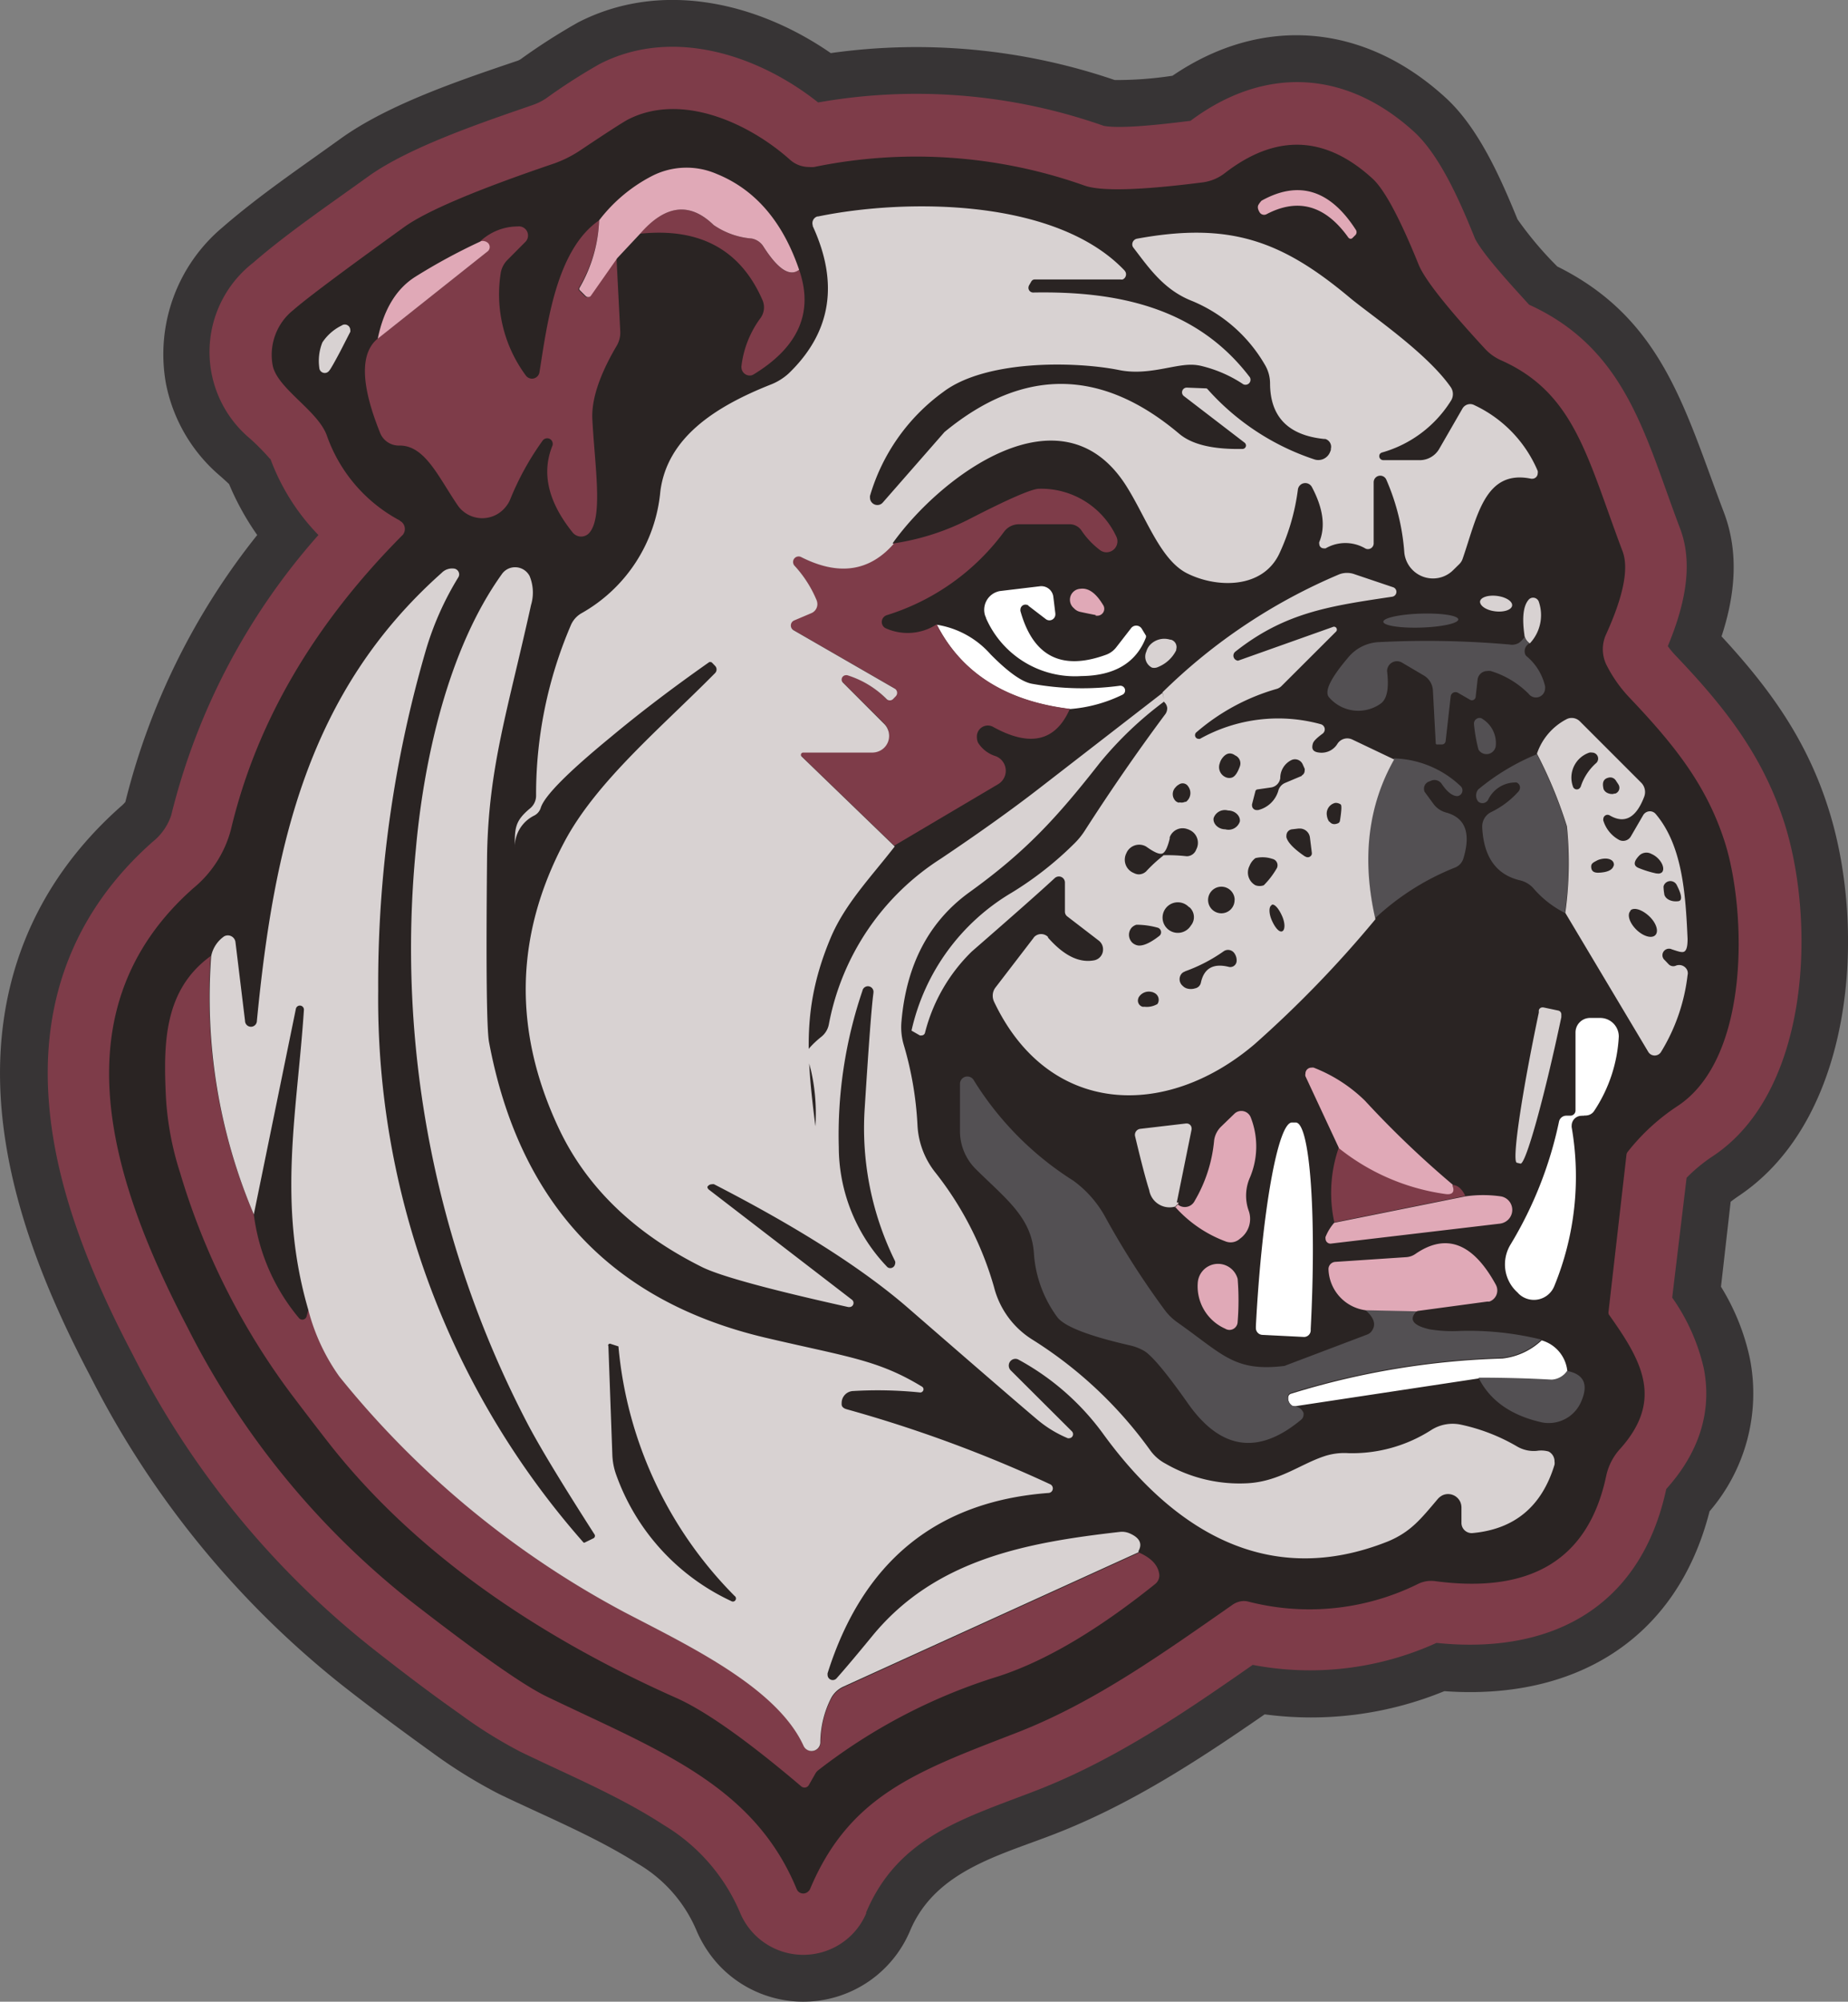 <svg id="Layer_1" data-name="Layer 1" xmlns="http://www.w3.org/2000/svg" viewBox="0 0 168.19 182.09">
  <rect x="0" y="0" width="168.19" height="182.09" fill="#808080" stroke="none"/>
  <g id="Layer_1-2" data-name="Layer_1">
    <path id="embroidery1Color" d="M137.33,36.24a33.5,33.5,0,0,0,5.28-.39c8.14-5.54,17.44-4.8,24.86,2,3,2.74,5,7.29,6.54,11.06a32.25,32.25,0,0,0,3.62,4.29c9.62,4.77,11.6,13,15.16,22.36,1.42,3.72,1,7.62-.21,11.29,4.41,4.77,7.81,9.47,9.8,15.89,3.42,11,2.22,28-8.22,35q-.37.25-.75.54l-.88,7.73a20.52,20.52,0,0,1,2.64,6.58,16.45,16.45,0,0,1-3.68,13.85c-3,11.76-12.36,17.21-24.14,16.36A31.92,31.92,0,0,1,151,184.91c-6.09,4.21-12.22,8.22-19.18,10.91-5,1.94-10.8,3.34-13.09,8.77l-.07.16a10.54,10.54,0,0,1-17.23,3.08,10.94,10.94,0,0,1-2.18-3.35,12.84,12.84,0,0,0-5.33-6C90,196,85.5,194.17,81.33,192.16a45.39,45.39,0,0,1-6.09-3.77c-2.78-2-5.48-4-8.16-6.1a84.66,84.66,0,0,1-22.93-28.08c-4-7.59-7.41-15.91-8.12-24.51-.88-10.76,2.76-20.2,10.87-27.38a3.17,3.17,0,0,0,.41-.41,63.3,63.3,0,0,1,12-24.28A24.47,24.47,0,0,1,56.75,73c-.36-.35-.78-.71-1.11-1A14.74,14.74,0,0,1,51,63.84a15.07,15.07,0,0,1,5.13-14.18c3.38-2.94,7.14-5.47,10.76-8.08,4.39-3.16,11-5.36,16.16-7.11a1.67,1.67,0,0,0,.23-.12A55.49,55.49,0,0,1,88.51,31c7.54-3.88,16.3-1.84,23,2.79a55.86,55.86,0,0,1,25.84,2.45Z" transform="translate(-35.9 -28.96)" fill="#373435" fill-rule="evenodd"/>
    <path id="embroidery2Color" d="M60.47,70.7a20.76,20.76,0,0,0-1.8-1.83,10.27,10.27,0,0,1,.26-16c3.14-2.73,7.08-5.4,10.46-7.84,3.77-2.72,10.61-5,15-6.52a5.24,5.24,0,0,0,1.25-.63,53.21,53.21,0,0,1,4.82-3.09c6.57-3.39,14.39-.88,19.9,3.49a51.38,51.38,0,0,1,26,2.13c1.67.31,5.88-.21,7.89-.46,6.69-5,14.11-4.68,20.35,1,2.44,2.23,4.32,6.68,5.55,9.73.82,1.57,3.59,4.53,4.92,6,8.9,4.05,10.58,12.06,13.74,20.36,1.31,3.45.27,7.36-1.12,10.7a8.23,8.23,0,0,0,.66.8c4.49,4.71,8,9.11,10,15.43,2.83,9.12,2.21,24.29-6.51,30.13a14.66,14.66,0,0,0-2.44,2L188.09,147a18.18,18.18,0,0,1,2.87,6.41c.83,4.19-.62,7.91-3.41,11-2.33,10.81-10.5,15.08-20.91,14a27.81,27.81,0,0,1-16.73,2c-6.25,4.36-12.52,8.64-19.68,11.42-6.54,2.53-12.58,4.18-15.5,11.1a.36.36,0,0,1,0,.09,6.17,6.17,0,0,1-1.37,2,6.24,6.24,0,0,1-10.14-2.15,17.06,17.06,0,0,0-6.94-7.91c-4-2.61-8.75-4.58-13-6.64a41.56,41.56,0,0,1-5.49-3.42c-2.72-1.91-5.37-3.93-8-6A80.13,80.13,0,0,1,48,152.22c-3.68-7-7-14.9-7.64-22.88-.77-9.37,2.3-17.49,9.43-23.8a5.19,5.19,0,0,0,1.69-2.41,60,60,0,0,1,13.4-25.5,19.75,19.75,0,0,1-4.37-6.93Z" transform="translate(-35.9 -28.96)" fill="#7e3c49" fill-rule="evenodd"/>
    <path id="embroidery3Color" d="M72.27,76.3a14,14,0,0,1-6.63-7.74c-.83-2.28-4.55-4.28-4.93-6.4a5.21,5.21,0,0,1,1.89-5q1.78-1.56,10.05-7.52,3-2.18,13.57-5.77a10.76,10.76,0,0,0,2.56-1.28q3.5-2.34,4.26-2.75c4.85-2.5,11,.29,14.77,3.66a2.57,2.57,0,0,0,1.71.65,2.59,2.59,0,0,0,.48,0,45.9,45.9,0,0,1,24.6,1.69q2.24.8,10.76-.29a4.17,4.17,0,0,0,2-.83q7-5.43,13.47.5,1.63,1.51,4.17,7.78.79,2,6.12,7.76a4.46,4.46,0,0,0,1.45,1c6.69,3,7.81,8.91,11,17.34.59,1.56.09,4.07-1.49,7.55a3.24,3.24,0,0,0,0,2.74,12.39,12.39,0,0,0,2.17,3.08c4,4.22,7,7.91,8.67,13.23,1.91,6.17,2.3,19.43-4.29,23.84a19.1,19.1,0,0,0-4.59,4.2.51.51,0,0,0-.11.25l-1.64,14.33a.4.4,0,0,0,.05.24c2.91,4.1,5.06,7.7,1,12.21a5.26,5.26,0,0,0-1.25,2.42q-2.39,11.37-15.59,9.6a2.69,2.69,0,0,0-1.59.28,22.29,22.29,0,0,1-15.41,1.58,1.84,1.84,0,0,0-.41-.05,1.89,1.89,0,0,0-1,.33c-6.57,4.58-12.75,9-19.84,11.72-8.89,3.44-15.05,5.64-18.62,14.14a.6.6,0,0,1-.16.22.65.65,0,0,1-.93,0,.74.74,0,0,1-.14-.22c-3.92-9.5-12.66-12.64-22.74-17.5q-3.16-1.51-12.48-8.76a74.49,74.49,0,0,1-20.23-24.85c-6.91-13.22-12-28.82.54-39.92a10.27,10.27,0,0,0,3.42-5.31q3.45-14.56,15.59-26.78a.41.41,0,0,0,.09-.1.84.84,0,0,0-.19-1.17l-.1-.06Z" transform="translate(-35.9 -28.96)" fill="#2a2423"/>
    <path id="embroidery4Color" d="M129.51,84.05a.47.47,0,0,0-.28-.09.46.46,0,0,0-.46.46.5.5,0,0,0,0,.12q1.72,6.17,7.74,4a2.08,2.08,0,0,0,1-.72l1.32-1.7a.59.59,0,0,1,1,.06l.37.61s0,0,0,.07a.14.14,0,0,1,0,.07c-.89,2.32-2.86,3.5-5.89,3.53a8.83,8.83,0,0,1-8.67-5.27c0-.07-.06-.16-.09-.25a1.73,1.73,0,0,1,1.14-2.16,1.31,1.31,0,0,1,.27-.06l3.59-.43h0a1.1,1.1,0,0,1,1.22,1h0l.18,1.48v.08a.54.54,0,0,1-.88.42l-1.58-1.21Zm3.76,9.41q-8.73-1.06-12.11-7.67a8.23,8.23,0,0,1,4.89,2.69q2.4,2.43,3.77,2.68a25.62,25.62,0,0,0,8,.18h.06a.43.43,0,0,1,.17.82A13.15,13.15,0,0,1,133.27,93.46Zm46.81,37a1,1,0,0,0-.24,0,.9.9,0,0,0-.9.9.66.66,0,0,0,0,.14,26.23,26.23,0,0,1-1.58,14.45,2,2,0,0,1-3.23.71l-.12-.13a3.41,3.41,0,0,1-1.14-2.55,3.47,3.47,0,0,1,.52-1.83,35.77,35.77,0,0,0,4.4-11.17.68.68,0,0,1,.66-.53h.37a.47.47,0,0,0,.47-.47v-7.1a1.32,1.32,0,0,1,1.33-1.32h.92a1.69,1.69,0,0,1,1.69,1.69v0A13.47,13.47,0,0,1,181,130a.92.92,0,0,1-.71.43.85.85,0,0,1-.24,0Zm-29.29,19.93a.62.62,0,0,1-.59-.61v0l0-.19v0c.54-10.3,2-18.59,3.3-18.52h.34c1.29.07,1.89,8.47,1.35,18.77h0v.16a.61.61,0,0,1-.61.58h0Zm27.76,3.35a1.82,1.82,0,0,1-1.4.79q-3.18-.17-6.66-.18l-16.92,2.56a.87.87,0,0,1-.41-.92.35.35,0,0,1,.25-.25,71.81,71.81,0,0,1,19.23-3.2,6.21,6.21,0,0,0,3.57-1.65,3.24,3.24,0,0,1,2.34,2.85Z" transform="translate(-35.9 -28.96)" fill="#fff"/>
    <path id="embroidery5Color" d="M63.93,148.08l-.18.64a.4.4,0,0,1-.69.14A18.2,18.2,0,0,1,59,139.43l3.86-18.71a.37.37,0,0,1,.73.1C62.88,130.1,61.1,138.36,63.93,148.08Z" transform="translate(-35.9 -28.96)" fill="#2a2423"/>
    <path id="embroidery6Color" d="M108.63,53.5q2,5.76-4.11,9.5a.67.67,0,0,1-.39.12.76.76,0,0,1-.75-.75.31.31,0,0,1,0-.1,9.15,9.15,0,0,1,1.73-4.37,1.65,1.65,0,0,0,.19-1.63q-3-6.9-11.15-6.05c2.3-2.64,4.52-2.9,6.69-.79a7.1,7.1,0,0,0,3.46,1.23,1.61,1.61,0,0,1,1.06.71Q107.35,54.52,108.63,53.5ZM90.43,49a13,13,0,0,1-1.84,6.13.18.18,0,0,0,0,.24l.54.54,0,0a.33.33,0,0,0,.46,0s0,0,0,0l2.42-3.45.34,6.64a2.37,2.37,0,0,1-.35,1.36c-1.55,2.64-2.28,4.86-2.19,6.64.22,4.23,1,8.92-.29,10.35a1,1,0,0,1-.73.32,1,1,0,0,1-.77-.37q-3.36-4.18-1.84-7.9a.5.5,0,0,0,0-.32.49.49,0,0,0-.61-.33.48.48,0,0,0-.26.16,25.4,25.4,0,0,0-3,5.44,2.75,2.75,0,0,1-.42.66,2.72,2.72,0,0,1-3.85.35,2.51,2.51,0,0,1-.51-.57c-1.74-2.56-2.95-5.39-5.24-5.4a1.84,1.84,0,0,1-1.83-1.24q-2.58-6.45-.22-8.46l10-7.94a.51.51,0,0,0,.19-.4.53.53,0,0,0-.13-.34.71.71,0,0,0-.71-.18,5,5,0,0,1,3.42-1.37h0A.83.83,0,0,1,83.68,51l-1.6,1.61a2.19,2.19,0,0,0-.62,1.26,12.41,12.41,0,0,0,2.32,9.28A.69.69,0,0,0,85,62.8C85.69,58.54,86.49,51.7,90.43,49Zm30.73,36.77q3.38,6.6,12.11,7.67-1.92,4.41-6.92,1.68a1,1,0,0,0-1.54.93,1.13,1.13,0,0,0,.11.48,2.92,2.92,0,0,0,1.61,1.22,1.42,1.42,0,0,1,.22,2.54l-9.47,5.6-8.47-8.18a.23.23,0,0,1-.07-.15.21.21,0,0,1,.21-.21h6.32a1.59,1.59,0,0,0,.56-.11,1.51,1.51,0,0,0,.84-2,1.43,1.43,0,0,0-.32-.49L112.58,91a.39.39,0,0,1-.11-.27.4.4,0,0,1,.4-.4h.1a8.73,8.73,0,0,1,3.58,2.18.41.41,0,0,0,.57,0l.26-.26a.45.45,0,0,0-.1-.69l-9.21-5.31a.5.5,0,0,1,.06-.89l1.58-.67a.89.89,0,0,0,.53-.82,1,1,0,0,0-.06-.33,10.69,10.69,0,0,0-2-3.14.51.51,0,0,1-.15-.36.5.5,0,0,1,.5-.5.5.5,0,0,1,.24.06q5.1,2.56,8.41-1.2a22.25,22.25,0,0,0,7-2.25q5.35-2.75,6.31-2.73a7.55,7.55,0,0,1,7,4.33,1,1,0,0,1,.11.45,1,1,0,0,1-1,1,1,1,0,0,1-.56-.18,7.39,7.39,0,0,1-1.74-1.84,1.3,1.3,0,0,0-1-.53h-4.67a1.68,1.68,0,0,0-1.34.67,21,21,0,0,1-10.68,7.6.59.59,0,0,0-.23.13.64.64,0,0,0-.07.91.6.6,0,0,0,.22.16,4.85,4.85,0,0,0,4.58-.34ZM55.07,115.94A50.42,50.42,0,0,0,59,139.43a18.2,18.2,0,0,0,4.11,9.43.4.4,0,0,0,.69-.14l.18-.64a18.38,18.38,0,0,0,2.84,6.11,83.8,83.8,0,0,0,25.85,21.38c5.76,3,14,6.85,16.4,12.22a.8.8,0,0,0,1.52-.31,8.9,8.9,0,0,1,1-4.06,2.44,2.44,0,0,1,1.14-1l26.85-12.22c1.12.5,1.73,1.15,1.83,2a1,1,0,0,1-.36.84q-7.86,6.31-14.22,8.39a51.54,51.54,0,0,0-16.47,8.57,1.13,1.13,0,0,0-.23.26l-.61,1.07a.45.45,0,0,1-.4.24.48.48,0,0,1-.32-.13q-7.41-6.29-11.41-8.05c-12.7-5.65-23.76-13.23-31.51-23.09q-1.44-1.84-3.41-4.44a64.14,64.14,0,0,1-10.18-20.22A27.42,27.42,0,0,1,51,128.75c-.23-4.85-.2-9.71,4.06-12.81Zm113,20.81c.5,0,.9.38,1.19,1l-11.92,2.4a12.53,12.53,0,0,1,.41-6.81,19.9,19.9,0,0,0,9.7,4.16c.64.08.85-.19.62-.79Z" transform="translate(-35.9 -28.96)" fill="#7e3c49"/>
    <path id="embroidery7Color" d="M168.62,85.31c0-.36-1.55-.59-3.43-.53s-3.4.39-3.39.74,1.55.59,3.43.53S168.63,85.66,168.62,85.31Zm6,1.46a1.12,1.12,0,0,0,.49.71.81.81,0,0,0-.43.9.49.49,0,0,0,.15.27,5,5,0,0,1,1.69,2.74.58.58,0,0,1,0,.19.83.83,0,0,1-1.49.5A8.23,8.23,0,0,0,171.57,90a1.06,1.06,0,0,0-.31,0,.89.89,0,0,0-.88.77l-.18,1.6a.34.34,0,0,1-.5.25l-1.11-.64a.43.43,0,0,0-.22-.06.44.44,0,0,0-.44.39l-.46,4.07a.34.34,0,0,1-.34.3h0l-.48,0a.11.11,0,0,1-.08-.1h0l-.26-4.83a1.68,1.68,0,0,0-.82-1.34l-2-1.18a.9.9,0,0,0-1.35.78V90c.19,1.6,0,2.59-.63,3a3.51,3.51,0,0,1-4.67-.63q-.63-.81,1.82-3.67a3.84,3.84,0,0,1,2.78-1.33,86.24,86.24,0,0,1,11.85.22,1.22,1.22,0,0,0,.85-.15,2.14,2.14,0,0,0,.58-.64Zm-3.8,7.59a2.58,2.58,0,0,1,1.21,2.47.85.85,0,0,1-1.57.32,14.29,14.29,0,0,1-.41-2.32.13.13,0,0,1,0-.06.51.51,0,0,1,.5-.5.47.47,0,0,1,.28.09Zm4.93,3.17a40.3,40.3,0,0,1,2.73,6.61,32.93,32.93,0,0,1-.15,7.87,9.27,9.27,0,0,1-2.85-2.22,2.34,2.34,0,0,0-1.25-.75c-2.15-.51-3.3-2.12-3.43-4.82a.28.28,0,0,1,0-.09,1.45,1.45,0,0,1,.82-1.3,8,8,0,0,0,2.49-1.88.51.51,0,0,0,.09-.16.49.49,0,0,0-.28-.65.58.58,0,0,0-.18,0,2.75,2.75,0,0,0-2.41,1.59.6.6,0,0,1-.51.29.58.58,0,0,1-.39-.15.89.89,0,0,1,0-1.09,20.55,20.55,0,0,1,5.34-3.21Zm-14.7,15q-1.89-8.23,1.73-14.58a9.16,9.16,0,0,1,6.07,2.54.51.51,0,0,1,.15.37.53.53,0,0,1-.45.52c-.42,0-.89-.31-1.43-1.1a.79.79,0,0,0-1-.29l-.2.08a.68.68,0,0,0-.42.63.87.87,0,0,0,.05.28l.85,1.16a2.14,2.14,0,0,0,1.17.75q2.55.73,1.52,4.15a1.3,1.3,0,0,1-.82.86,23.17,23.17,0,0,0-7.26,4.63Zm-.89,35.58,4.7.1c-.78.77-.38,1.33,1.18,1.68a12.91,12.91,0,0,0,2.77.14,27.59,27.59,0,0,1,7.37.79,6.21,6.21,0,0,1-3.57,1.65,71.81,71.81,0,0,0-19.23,3.2.35.35,0,0,0-.25.25.87.87,0,0,0,.41.92c.53.06.85.28,1,.66a.66.66,0,0,1,0,.14.6.6,0,0,1-.19.44Q148.48,163,144,156.6q-2.94-4.17-4-4.77a4.61,4.61,0,0,0-1.2-.47c-3.87-.88-6.1-1.76-6.7-2.62A11,11,0,0,1,130,143c-.2-3.29-2.57-5-5.28-7.68a4.86,4.86,0,0,1-1.45-3.43v-4.34h0a.67.67,0,0,1,1.25-.33,28.63,28.63,0,0,0,9.06,9.14,10.06,10.06,0,0,1,3,3.47,75.78,75.78,0,0,0,5.31,8.28,5.13,5.13,0,0,0,1.12,1.11c4.19,2.94,5.2,4.54,9.75,4a.48.48,0,0,0,.18-.06l7.39-2.8a.9.9,0,0,0,.36-.25c.49-.6.31-1.26-.55-2Zm10.3,6.17q3.48,0,6.66.18a1.82,1.82,0,0,0,1.4-.79q2.35.45,1.25,2.87a3.2,3.2,0,0,1-2.91,1.87,2.81,2.81,0,0,1-.71-.08c-2.77-.63-4.67-2-5.69-4.05Z" transform="translate(-35.9 -28.96)" fill="#535053"/>
    <path id="embroidery8Color" d="M162.81,98q-3.62,6.36-1.73,14.58a102.45,102.45,0,0,1-11,11.37c-8.14,6.92-18.8,6.49-23.71-3.87a1.25,1.25,0,0,1-.12-.54,1.21,1.21,0,0,1,.26-.76l3.47-4.52a.18.18,0,0,1,.05-.07.88.88,0,0,1,1.25,0l0,.06c1.46,1.66,2.87,2.34,4.24,2.06a1,1,0,0,0,.77-1,1,1,0,0,0-.37-.77l-2.89-2.22a.54.54,0,0,1-.21-.42v-2.65h0a.55.55,0,0,0-.55-.56.57.57,0,0,0-.39.16q-1.84,1.71-7.54,6.67a15.72,15.72,0,0,0-4.26,7.41.32.32,0,0,1-.3.22.42.42,0,0,1-.16,0l-.75-.43a.06.06,0,0,1,0-.06A19.5,19.5,0,0,1,128,110.15a31,31,0,0,0,5.71-4.49,6.7,6.7,0,0,0,.94-1.17Q138.18,99,141.9,94a.94.94,0,0,0,.23-.64.85.85,0,0,0-.34-.59,1.53,1.53,0,0,0-.1-.82A51.34,51.34,0,0,1,157.8,81.2a2,2,0,0,1,1.39,0l3.5,1.18a.44.44,0,0,1,.3.42.45.45,0,0,1-.37.44c-5.61.84-9.74,1.4-14.29,5a.46.46,0,0,0,.25.82L157.19,86a.26.26,0,0,1,.38.24.26.26,0,0,1-.1.2l-4.91,4.9a1.05,1.05,0,0,1-.51.3,19.26,19.26,0,0,0-7.27,3.94.34.34,0,0,0-.05.46h0a.31.31,0,0,0,.25.13.28.28,0,0,0,.13,0,14.6,14.6,0,0,1,11-1.33.49.49,0,0,1,.36.47.5.5,0,0,1-.2.39c-.53.39-.82.68-.88.89-.15.5,0,.77.58.83a1.69,1.69,0,0,0,1.66-.81,1.06,1.06,0,0,1,1.36-.37l3.78,1.8Zm7.79-14.31c0,.39.57.78,1.37.88s1.5-.13,1.55-.52-.57-.78-1.37-.88S170.65,83.29,170.6,83.68Zm4.54,3.8a1.12,1.12,0,0,1-.49-.71c-.24-1.63-.11-2.72.38-3.27a.52.52,0,0,1,.4-.18.55.55,0,0,1,.53.4A3.75,3.75,0,0,1,175.14,87.48ZM178.36,112a32.93,32.93,0,0,0,.15-7.87,40.3,40.3,0,0,0-2.73-6.61,5.54,5.54,0,0,1,2.7-3.14,1,1,0,0,1,.46-.11,1.06,1.06,0,0,1,.75.31l5.57,5.57a1.21,1.21,0,0,1,.28,1.29c-.73,1.92-1.78,2.49-3.13,1.7a.42.42,0,0,0-.21-.06.39.39,0,0,0-.38.39.3.3,0,0,0,0,.13,3,3,0,0,0,1.43,1.76.81.81,0,0,0,1.08-.32l1.12-1.93a.73.73,0,0,1,.61-.35.7.7,0,0,1,.54.26c2.43,2.88,2.71,7.29,2.89,11.35,0,.63-.08,1-.28,1.14s-.57,0-1.15-.19a.58.58,0,0,0-.26-.06.6.6,0,0,0-.6.59.59.59,0,0,0,.21.45l.37.39a.59.59,0,0,0,.63.12.8.8,0,0,1,.91.2.7.7,0,0,1,.17.65,17.13,17.13,0,0,1-2.42,7,.68.68,0,0,1-1.15,0L178.36,112Zm-.63,8.89a.35.35,0,0,1,.27.34.13.13,0,0,1,0,.06l0,.2h0c-1.58,7.46-3.25,13.42-3.72,13.32h0l-.33-.08h0c-.47-.1.43-6.21,2-13.66l0-.2a.34.34,0,0,1,.34-.27h.07ZM143,138.36q.36-.11-.15.36a1.88,1.88,0,0,1-2.36-1.5c-.32-1-.75-2.66-1.29-4.93a.09.09,0,0,1,0,0,.55.55,0,0,1,.46-.64h0l4.18-.49h.08a.45.45,0,0,1,.43.47.15.15,0,0,1,0,.07L143,138.36ZM117.23,78.44c-2.21,2.51-5,2.92-8.41,1.2a.5.5,0,0,0-.24-.06.5.5,0,0,0-.5.5.51.51,0,0,0,.15.36,10.69,10.69,0,0,1,2,3.14,1,1,0,0,1,.06.33.89.89,0,0,1-.53.82l-1.58.67a.5.5,0,0,0-.06.89l9.21,5.31a.45.45,0,0,1,.1.69l-.26.27a.42.42,0,0,1-.57,0A8.67,8.67,0,0,0,113,90.38h-.1a.4.4,0,0,0-.4.4.39.39,0,0,0,.11.27l3.76,3.76a1.45,1.45,0,0,1,.33.5,1.51,1.51,0,0,1-.84,2,1.6,1.6,0,0,1-.57.11H109a.21.21,0,0,0-.21.21.23.23,0,0,0,.07.15l8.47,8.18c-2.16,2.79-4.55,5.24-5.85,8.36-2.55,6.1-2.19,10.58-1.37,17.09a17.52,17.52,0,0,0-.41-5.12c-.31-1.07-.36-1.73-.13-2a8.59,8.59,0,0,1,1.06-1,1.91,1.91,0,0,0,.7-1.12,22.9,22.9,0,0,1,10.2-15.1q5.24-3.52,8.92-6.37L141.69,92a1.53,1.53,0,0,1,.1.82A33,33,0,0,0,136,98.35c-3.92,5-6.73,8.07-11.85,11.76q-5.55,4-6.21,11.82a5.67,5.67,0,0,0,.19,2,31.16,31.16,0,0,1,1.27,7.35,7.5,7.5,0,0,0,1.66,4.38,30.1,30.1,0,0,1,5.31,10.39,7.93,7.93,0,0,0,3.44,4.74,38.14,38.14,0,0,1,10.76,10.08,4,4,0,0,0,1.4,1.23,13.46,13.46,0,0,0,7.59,1.78c2.76-.19,4.64-1.68,6.75-2.41a5.75,5.75,0,0,1,2.3-.32,13.33,13.33,0,0,0,7.59-2.13,3.62,3.62,0,0,1,2.58-.48,17.23,17.23,0,0,1,5.19,2,3,3,0,0,0,1.8.4,2.5,2.5,0,0,1,1.07.06,1,1,0,0,1,.54.9,1,1,0,0,1,0,.3q-1.73,5.7-7.47,6.22h0a.93.93,0,0,1-1-.88v-1.45a1.26,1.26,0,0,0-.11-.51,1.22,1.22,0,0,0-1.61-.6,1.46,1.46,0,0,0-.42.32c-1.56,1.84-2.46,3-4.53,3.87-10.94,4.37-19.59-1-26-9.86a23.24,23.24,0,0,0-7.63-6.66.6.6,0,0,0-.29-.08.61.61,0,0,0-.61.61.63.63,0,0,0,.17.43l5.59,5.57a.38.38,0,0,1,.09.25.36.36,0,0,1-.36.36.27.27,0,0,1-.12,0,10.67,10.67,0,0,1-2.82-1.73q-2.28-1.92-11.58-10-6.16-5.39-17.79-11.37a.46.46,0,0,0-.2,0,.46.46,0,0,0-.41.24l0,0a.35.35,0,0,0,.14.25l13,10a.37.37,0,0,1,.16.3.37.37,0,0,1-.37.38l-.1,0q-10.93-2.43-13.36-3.66-9.24-4.62-13-12.61-6.24-13.26.49-26c2.91-5.52,8.8-10.4,13.74-15.4a.47.47,0,0,0,0-.66l-.27-.28a.16.16,0,0,0-.13-.06.21.21,0,0,0-.13,0q-5,3.51-9,6.85-5.82,4.78-6.33,6.39a1.19,1.19,0,0,1-.6.72,3.17,3.17,0,0,0-1.77,2.9c0-1.76,0-2.4,1.4-3.56a1.5,1.5,0,0,0,.54-1.2,39,39,0,0,1,3.14-15.4,2.29,2.29,0,0,1,1-1.15A14.19,14.19,0,0,0,96,73.65c.62-4.79,4.81-7.64,10.08-9.72a5.26,5.26,0,0,0,1.6-1q5.79-5.58,2.19-13.4l0-.07a.64.64,0,0,1,.42-.81l.07,0C118.38,47,132,47,138.24,53.56a1,1,0,0,1,.1.15.51.51,0,0,1-.26.67.45.45,0,0,1-.2,0h-7.8a.37.37,0,0,0-.31.17l-.22.38a.54.54,0,0,0-.05.21.43.43,0,0,0,.43.43c7.67-.14,14.84,1.35,19.66,7.63a.43.43,0,0,1,.12.31.45.45,0,0,1-.46.45.42.42,0,0,1-.28-.1,11.87,11.87,0,0,0-3.61-1.58,4.11,4.11,0,0,0-1.09-.14c-1.65,0-4,1-6.53.48-4.07-.81-12.14-.93-16,2a17.88,17.88,0,0,0-6.66,9.45,1,1,0,0,0,0,.17.67.67,0,0,0,.67.66.64.64,0,0,0,.49-.22l5.56-6.35a.57.57,0,0,1,.11-.11q10.68-8.76,21.29.18c1.17,1,3.09,1.45,5.78,1.4h0a.32.32,0,0,0,.32-.32.34.34,0,0,0-.14-.26L143.66,65a.43.43,0,0,1,.25-.78h0l1.76.07a.17.17,0,0,1,.13.07,22.46,22.46,0,0,0,9.75,6.4,1.15,1.15,0,0,0,1.38-.63l.09-.22a.36.36,0,0,0,0-.11.74.74,0,0,0-.51-.91l-.12,0q-4.89-.51-4.9-5.06a3.31,3.31,0,0,0-.46-1.67,13.74,13.74,0,0,0-6.61-5.81c-2.58-1-3.94-3-5.35-4.84a.47.47,0,0,1-.12-.32.53.53,0,0,1,.45-.52c8.43-1.54,13.15.18,19.36,5.38,1.91,1.59,7,5,9.19,8.15a1.12,1.12,0,0,1,0,1.22,10.9,10.9,0,0,1-6.26,4.7.39.39,0,0,0-.2.13.37.37,0,0,0,.09.5.41.41,0,0,0,.22.07h3.29a2.05,2.05,0,0,0,1.78-1l2.14-3.71a.81.81,0,0,1,.69-.39.72.72,0,0,1,.35.08,11.59,11.59,0,0,1,5.8,6,.54.54,0,0,1,0,.22.5.5,0,0,1-.5.49h-.09C171,71.62,170.34,76,169,79.84a1.26,1.26,0,0,1-.27.42l-.57.56a2.6,2.6,0,0,1-1.84.76,2.62,2.62,0,0,1-2.61-2.35,20.13,20.13,0,0,0-1.65-6.66.6.6,0,0,0-1.14.25v5.59a.52.52,0,0,1-.52.5.48.48,0,0,1-.26-.07,3.59,3.59,0,0,0-3.59,0,.58.58,0,0,1-.18,0,.4.4,0,0,1-.4-.4.33.33,0,0,1,0-.17c.58-1.39.36-3.06-.67-5a.68.68,0,0,0-1.28.25,19.71,19.71,0,0,1-1.63,5.68c-1.51,3.41-5.85,3.26-8.52,1.88-2.41-1.27-3.67-5.11-5.52-8-5.88-9.12-16.86-.79-21.21,5.3Zm24.08,11.19a.82.82,0,0,1-.57.06,1.12,1.12,0,0,1-.51-1.46,1.52,1.52,0,0,1,.35-.62,1.79,1.79,0,0,1,1.82-.46l.07,0a.7.7,0,0,1,.48.88s0,0,0,.08A3.16,3.16,0,0,1,141.31,89.63ZM66.86,60.94q-.84,1.58-1,1.74a.49.49,0,0,1-.4.21.5.5,0,0,1-.5-.48,4.52,4.52,0,0,1,.28-2.3A4.44,4.44,0,0,1,67,58.57a.47.47,0,0,1,.28-.09.5.5,0,0,1,.5.5.51.51,0,0,1,0,.17C67.71,59.28,67.41,59.87,66.86,60.94Zm72.67,109.22-26.88,12.23a2.39,2.39,0,0,0-1.09,1,9,9,0,0,0-1,4.09.8.8,0,0,1-1.52.31c-2.43-5.37-10.64-9.2-16.4-12.22a83.8,83.8,0,0,1-25.85-21.38,18.38,18.38,0,0,1-2.84-6.11c-2.83-9.72-1-18-.39-27.26a.37.37,0,0,0-.73-.1L59,139.43a50.42,50.42,0,0,1-3.88-23.49,2.87,2.87,0,0,1,1.19-1.81.73.73,0,0,1,.33-.08.7.7,0,0,1,.69.61l.87,7.16a.54.54,0,0,0,1.08,0h0c1.55-16,4.67-29.94,16.81-40.74a1.33,1.33,0,0,1,1.18-.39.54.54,0,0,1,.42.52.53.53,0,0,1-.08.27A27.48,27.48,0,0,0,74.69,88a108.48,108.48,0,0,0-4.37,31.08A74.7,74.7,0,0,0,89,169.27a.12.12,0,0,0,.14,0l.76-.37h0a.25.25,0,0,0,.12-.34h0q-4.62-7.2-6.21-10.29a93.41,93.41,0,0,1-10.06-52.09c.7-7.84,2.85-18.07,7.83-25a1.46,1.46,0,0,1,1.2-.62,1.49,1.49,0,0,1,1.32.8A3.94,3.94,0,0,1,84.23,84c-2.13,9.64-3.86,14.72-4,22.77q-.15,15.25.18,17,4.11,21.9,25.13,26.87c7.48,1.76,10.24,2,14.29,4.47a.29.29,0,0,1,.12.23.3.3,0,0,1-.3.29h0a37.91,37.91,0,0,0-6.15-.13,1.09,1.09,0,0,0-1,1.09.49.49,0,0,0,0,.12c0,.22.18.37.47.45a120.88,120.88,0,0,1,18.51,6.82.42.42,0,0,1,.24.38.41.41,0,0,1-.38.41q-15.3,1.14-20.12,16.4a.59.59,0,0,0,0,.14.47.47,0,0,0,.47.48.46.46,0,0,0,.36-.17q1.14-1.28,3.24-3.84c5.74-7,14.05-8.5,22.55-9.47a1.74,1.74,0,0,1,.88.14c.91.4,1.17.94.79,1.62Z" transform="translate(-35.9 -28.96)" fill="#d8d2d2"/>
    <path id="embroidery9Color" d="M157.35,140.19l11.92-2.4a11.32,11.32,0,0,1,3.22,0,1.24,1.24,0,0,1,.71.38,1.25,1.25,0,0,1-.07,1.77,1.3,1.3,0,0,1-.71.33L157,142.09h0a.45.45,0,0,1-.46-.45.41.41,0,0,1,0-.16,4.49,4.49,0,0,1,.79-1.29Zm7.54,8.06-4.7-.1a3.89,3.89,0,0,1-3.38-3.69v0a.66.66,0,0,1,.61-.71h0l6.46-.43a1.64,1.64,0,0,0,.85-.3q4.2-2.88,7.31,2.81a1.26,1.26,0,0,1,.07.16,1.07,1.07,0,0,1-.66,1.37l-.19,0-6.38.86Zm-17.45,1.59a4.21,4.21,0,0,1-2.52-4.29,1.85,1.85,0,0,1,3.62-.26,24.38,24.38,0,0,1,0,3.92.75.75,0,0,1-.75.73.78.78,0,0,1-.36-.1ZM108.63,53.5q-1.27,1-3.26-2.13a1.61,1.61,0,0,0-1.05-.71,7.11,7.11,0,0,1-3.47-1.23c-2.17-2.11-4.39-1.85-6.69.79l-2.08,2.22-2.42,3.45s0,0,0,0a.33.33,0,0,1-.46,0l0,0-.54-.54a.17.17,0,0,1,0-.23A13.2,13.2,0,0,0,90.43,49a14.31,14.31,0,0,1,4.75-4,6.9,6.9,0,0,1,5.92-.23Q106.38,46.9,108.63,53.5Zm50-2.91q-3.13-4.41-7.45-2.15a.48.48,0,0,1-.63-.15c-.18-.29-.22-.52-.11-.71a2.4,2.4,0,0,1,.27-.36q5.06-2.82,8.57,2.62a.39.39,0,0,1,0,.48l-.3.3h0a.23.23,0,0,1-.31,0h0Zm-79,.32a.71.71,0,0,1,.71.18.53.53,0,0,1,.13.34.51.51,0,0,1-.19.4l-10,7.94q.82-4,3.43-5.64A53.64,53.64,0,0,1,79.66,50.91Zm56,34c-.79-.15-1.28-.26-1.46-.3a1.09,1.09,0,0,1-.53-.32,1,1,0,0,1,.59-1.77c.73-.1,1.41.39,2.05,1.45a.63.63,0,0,1-.53,1l-.13,0Zm32.46,51.88c.23.6,0,.87-.62.79a19.9,19.9,0,0,1-9.7-4.16l-3.06-6.56a.46.46,0,0,1,0-.23.54.54,0,0,1,.55-.55.64.64,0,0,1,.2,0,13.82,13.82,0,0,1,4.66,3,88.72,88.72,0,0,0,8,7.65Zm-25.25,2q.51-.47.15-.36a1,1,0,0,0,1.64-.23,13.17,13.17,0,0,0,1.77-5.5,2.16,2.16,0,0,1,.64-1.26l1.2-1.16a.9.9,0,0,1,.64-.26.92.92,0,0,1,.85.58,7.24,7.24,0,0,1-.06,5.45,4.08,4.08,0,0,0-.14,3,2.22,2.22,0,0,1-.79,2.6,1.25,1.25,0,0,1-1.29.24A11.53,11.53,0,0,1,142.83,138.72Z" transform="translate(-35.9 -28.96)" fill="#e0a9b7"/>
    <path id="embroidery10Color" d="M148,99.7a.82.82,0,0,1-.44,0,1,1,0,0,1-.65-1.3,1.4,1.4,0,0,1,.22-.46c.36-.48.76-.57,1.19-.26a.79.79,0,0,1,.42,1C148.53,99.27,148.28,99.62,148,99.7Zm31.75.83a.36.36,0,0,1-.35.24.37.37,0,0,1-.35-.28,2.4,2.4,0,0,1,1.51-3.07.62.62,0,0,1,.23,0,.55.55,0,0,1,.56.55.56.56,0,0,1-.22.44,4.86,4.86,0,0,0-1.38,2.16Zm-25.35-1-1.54.65a1.08,1.08,0,0,0-.63.75,2.53,2.53,0,0,1-1.83,1.72l-.12,0a.42.42,0,0,1-.43-.41.49.49,0,0,1,0-.12l.31-1.2a.22.22,0,0,1,.19-.15l1.25-.18a1,1,0,0,0,.82-.84,1.81,1.81,0,0,1,1-1.64.76.76,0,0,1,.33-.08.77.77,0,0,1,.72.48l.17.38a.52.52,0,0,1,0,.18.49.49,0,0,1-.28.44Zm28.36,1.65a1,1,0,0,1-.53-.07.73.73,0,0,1-.38-.35c-.17-.66,0-1,.56-1.08a.61.61,0,0,1,.53.25l.25.38a1.34,1.34,0,0,1,.06.12.56.56,0,0,1-.34.72.4.4,0,0,1-.15,0Zm-39.54.8a.64.64,0,0,1-.33-.16.88.88,0,0,1,0-1.24,1,1,0,0,1,.3-.25.59.59,0,0,1,.83.14l.06.09a1,1,0,0,1-.24,1.34l-.09,0A.75.75,0,0,1,143.23,101.94Zm13.66,1.74a1.32,1.32,0,0,1-.22-.58,1,1,0,0,1,.75-1.14.75.75,0,0,1,.51.14c.1.06.08.56-.07,1.49a.3.3,0,0,1-.15.21C157.35,104,157.07,103.94,156.89,103.68Zm-10.53-.32c-.07.48.41,1,1.07,1a1.08,1.08,0,0,0,1.32-.71c.07-.48-.41-1-1.07-1A1.08,1.08,0,0,0,146.36,103.36Zm-4.59,3.4a13.35,13.35,0,0,0-1.56,1.44,1,1,0,0,1-.65.26,1,1,0,0,1-.45-.12,1.3,1.3,0,0,1-.71-1.76l.07-.15a1.27,1.27,0,0,1,1.72-.52l.12.08c.68.48,1.14.67,1.39.57s.47-.54.67-1.36a.84.84,0,0,1,0-.12,1.25,1.25,0,0,1,1.63-.73.47.47,0,0,1,.15.06,1.28,1.28,0,0,1,.63,1.79.92.92,0,0,1-.87.61h0A15.33,15.33,0,0,0,141.77,106.76Zm12.91.07c-1-.68-1.56-1.26-1.69-1.74a.78.78,0,0,1,0-.16.57.57,0,0,1,.51-.57l.59-.07h.12a.93.93,0,0,1,.92.82l.17,1.37a.66.66,0,0,1,0,.14.38.38,0,0,1-.46.27.31.31,0,0,1-.13-.06Zm32,1.55a9.37,9.37,0,0,1-1.63-.5c-.5-.2-.48-.59.07-1.15a.93.93,0,0,1,1.09-.13,1.89,1.89,0,0,1,.6.41c.45.45.6,1,.36,1.26a.52.52,0,0,1-.47.1Zm-34.6-.42a7.43,7.43,0,0,1-1.15,1.49,1.1,1.1,0,0,1-.76,0,1.32,1.32,0,0,1-.54-1.76,1.61,1.61,0,0,1,.54-.71,2.78,2.78,0,0,1,1.54.07.59.59,0,0,1,.47.58.56.56,0,0,1-.1.33Zm30.69-.29c-.11.4-.58.61-1.4.64-.4,0-.61-.14-.64-.49s.17-.43.52-.62a1.31,1.31,0,0,1,.33-.12c.58-.15,1.11,0,1.2.37a.41.41,0,0,1,0,.22Zm4.61,2.57a4.08,4.08,0,0,1-.07-.68.64.64,0,0,1,.63-.49.65.65,0,0,1,.57.35c.48.94.53,1.44.13,1.48-.65.08-1.21-.22-1.27-.68Zm-39.1.55a1.21,1.21,0,1,0-1.2,1.21A1.2,1.2,0,0,0,148.26,110.79Zm3.38.47c-.27.1-.29.72,0,1.38s.67,1.11.94,1,.29-.72,0-1.38S151.91,111.16,151.64,111.26Zm-7.52.2a1.39,1.39,0,1,0,.15,1.66A1.2,1.2,0,0,0,144.12,111.46Zm40.16.33c-.33.33-.08,1.1.55,1.71s1.4.82,1.72.48.08-1.1-.55-1.7S184.6,111.45,184.28,111.79Zm-44.85,3.13a1,1,0,0,1-.47-.23,1,1,0,0,1-.09-1.37,1,1,0,0,1,.45-.28,7.26,7.26,0,0,1,1.9.26.43.43,0,0,1,.34.42.41.41,0,0,1-.15.33q-1.28,1-2,.87Zm4.31,2.36a14.6,14.6,0,0,0,3.54-1.84.7.7,0,0,1,.95.19,1.1,1.1,0,0,1,.2.79v0a.58.58,0,0,1-.68.46h0c-1.42-.36-2.27.11-2.56,1.41a.67.67,0,0,1-.54.54,1.27,1.27,0,0,1-.76,0,.87.87,0,0,1-.35-.22.79.79,0,0,1-.1-1.13.69.69,0,0,1,.32-.19Zm-28.36,2q-.24,1.72-.79,10.43a27.31,27.31,0,0,0,2.76,13.93.42.42,0,0,1,0,.27.44.44,0,0,1-.5.36.38.38,0,0,1-.25-.14,15.79,15.79,0,0,1-4.37-10.85,40.74,40.74,0,0,1,2.15-14.23.5.5,0,0,1,1,.19v0Zm25.8,1a1.9,1.9,0,0,1-1.14.22.51.51,0,0,1-.17,0,.58.58,0,0,1-.39-.73.47.47,0,0,1,.06-.15,1.07,1.07,0,0,1,1.14-.47.63.63,0,0,1,.22.07.7.7,0,0,1,.4.9.57.57,0,0,1-.12.18ZM91.24,151.37h0a.18.18,0,0,1,.18-.18h0l.77.25s0,0,0,.05a36.84,36.84,0,0,0,10.57,22.65.27.27,0,0,1,.12.23.28.28,0,0,1-.28.28.33.33,0,0,1-.16-.05A20.13,20.13,0,0,1,92,163.17a6,6,0,0,1-.37-1.89l-.36-9.91Z" transform="translate(-35.9 -28.96)" fill="#2a2423"/>
  </g>
</svg>
